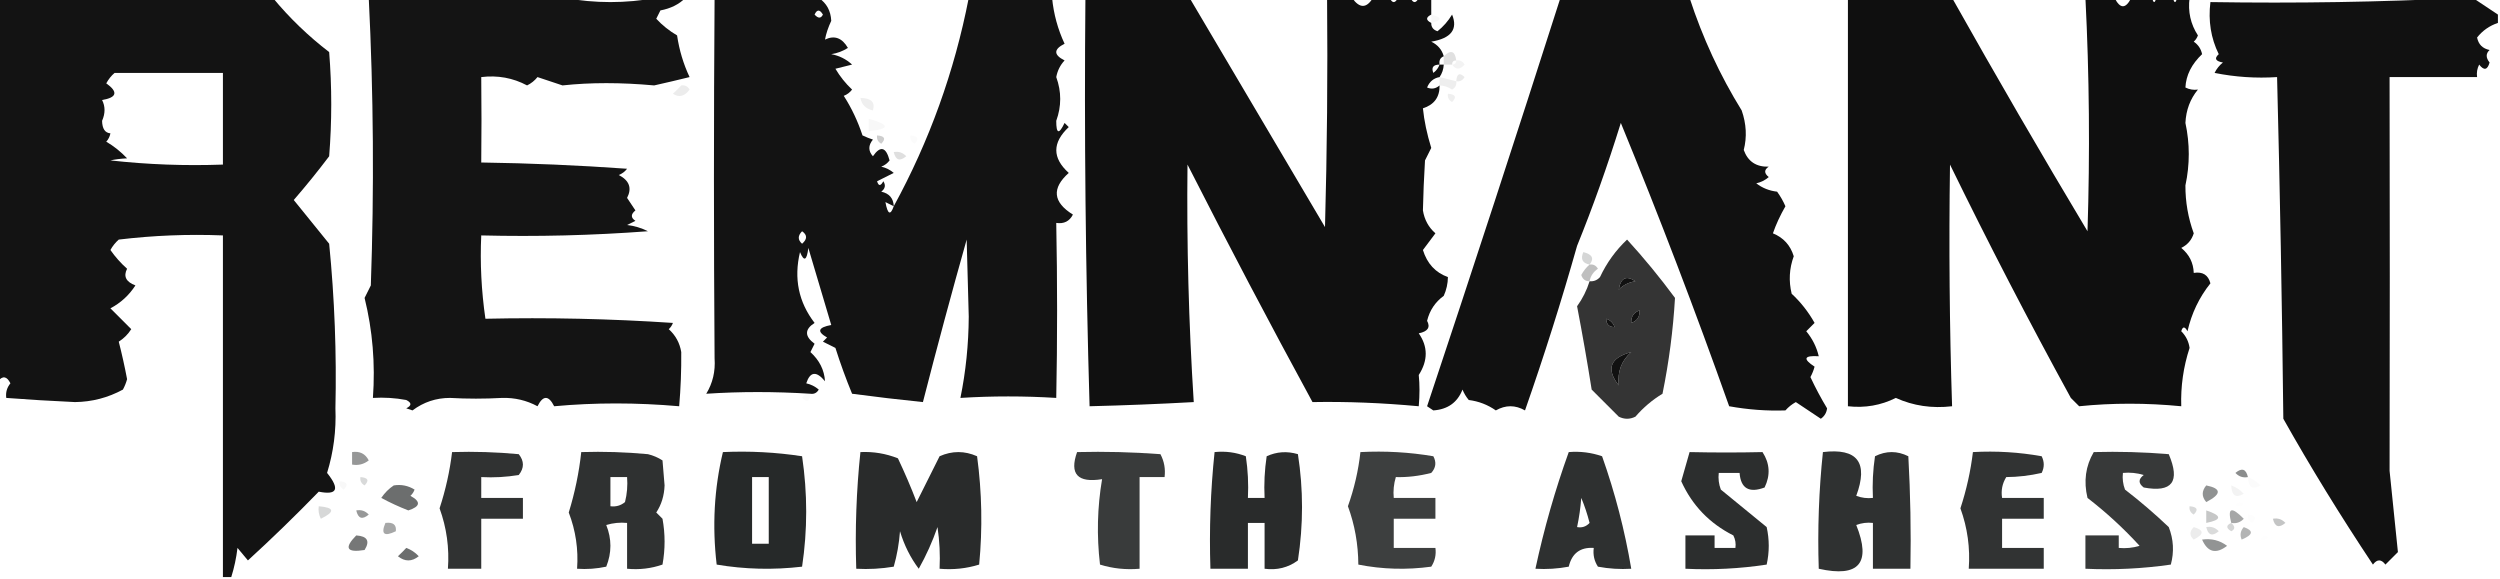 <?xml version="1.0" encoding="UTF-8"?>
<!DOCTYPE svg PUBLIC "-//W3C//DTD SVG 1.1//EN" "http://www.w3.org/Graphics/SVG/1.1/DTD/svg11.dtd">
<svg xmlns="http://www.w3.org/2000/svg" version="1.1" width="600px" height="139px" style="shape-rendering:geometricPrecision; text-rendering:geometricPrecision; image-rendering:optimizeQuality; fill-rule:evenodd; clip-rule:evenodd" xmlns:xlink="http://www.w3.org/1999/xlink">
<g><path style="opacity:0.924" fill="#000000" d="M -0.5,-0.5 C 21.5,-0.5 43.5,-0.5 65.5,-0.5C 69.497,4.33 73.997,8.664 79,12.5C 79.667,20.833 79.667,29.167 79,37.5C 76.287,41.092 73.453,44.592 70.5,48C 73.333,51.5 76.167,55 79,58.5C 80.302,71.706 80.802,84.872 80.5,98C 80.714,103.316 80.047,108.483 78.5,113.5C 81.614,117.39 80.948,118.89 76.5,118C 70.942,123.726 65.276,129.226 59.5,134.5C 58.667,133.5 57.833,132.5 57,131.5C 56.71,133.92 56.21,136.254 55.5,138.5C 54.833,138.5 54.167,138.5 53.5,138.5C 53.5,111.167 53.5,83.833 53.5,56.5C 45.14,56.169 36.807,56.502 28.5,57.5C 27.689,58.216 27.022,59.05 26.5,60C 27.653,61.654 28.987,63.154 30.5,64.5C 29.571,66.322 30.238,67.655 32.5,68.5C 30.976,70.858 28.976,72.691 26.5,74C 28.188,75.688 29.855,77.355 31.5,79C 30.728,80.221 29.728,81.221 28.5,82C 29.257,84.944 29.923,87.944 30.5,91C 30.265,91.873 29.931,92.707 29.5,93.5C 25.935,95.445 22.102,96.445 18,96.5C 12.273,96.238 6.773,95.905 1.5,95.5C 1.33,94.178 1.663,93.011 2.5,92C 1.648,90.272 0.648,90.105 -0.5,91.5C -0.5,60.833 -0.5,30.167 -0.5,-0.5 Z M 27.5,17.5 C 36.167,17.5 44.833,17.5 53.5,17.5C 53.5,24.833 53.5,32.167 53.5,39.5C 44.475,39.831 35.475,39.498 26.5,38.5C 27.582,38.251 28.915,38.085 30.5,38C 29.016,36.426 27.349,35.093 25.5,34C 26.022,33.439 26.355,32.772 26.5,32C 25.206,31.894 24.539,30.894 24.5,29C 25.285,27.21 25.285,25.543 24.5,24C 28.07,23.411 28.404,22.077 25.5,20C 26.056,18.989 26.722,18.156 27.5,17.5 Z"/></g>
<g><path style="opacity:0.918" fill="#000000" d="M 88.5,-0.5 C 104.167,-0.5 119.833,-0.5 135.5,-0.5C 142.833,0.833 150.167,0.833 157.5,-0.5C 159.833,-0.5 162.167,-0.5 164.5,-0.5C 162.975,1.036 160.975,2.036 158.5,2.5C 158.167,3.167 157.833,3.833 157.5,4.5C 158.945,6.063 160.611,7.396 162.5,8.5C 163.022,12.034 164.022,15.368 165.5,18.5C 162.634,19.208 159.8,19.875 157,20.5C 149.027,19.772 141.694,19.772 135,20.5C 133,19.833 131,19.167 129,18.5C 128.311,19.357 127.478,20.023 126.5,20.5C 123.101,18.688 119.434,18.021 115.5,18.5C 115.575,25.544 115.575,32.377 115.5,39C 127.181,39.167 138.848,39.667 150.5,40.5C 149.975,41.192 149.308,41.692 148.5,42C 151.047,43.316 151.713,45.149 150.5,47.5C 151.167,48.5 151.833,49.5 152.5,50.5C 151.359,51.425 151.359,52.259 152.5,53C 151.833,53.333 151.167,53.667 150.5,54C 152.256,54.202 153.922,54.702 155.5,55.5C 142.183,56.499 128.85,56.833 115.5,56.5C 115.195,63.133 115.528,69.799 116.5,76.5C 131.515,76.167 146.515,76.501 161.5,77.5C 161.291,78.086 160.957,78.586 160.5,79C 162.136,80.473 163.136,82.307 163.5,84.5C 163.539,88.91 163.372,93.244 163,97.5C 152.753,96.601 142.753,96.601 133,97.5C 131.667,94.833 130.333,94.833 129,97.5C 126.373,96.084 123.54,95.417 120.5,95.5C 116.284,95.734 112.117,95.734 108,95.5C 104.667,95.499 101.667,96.499 99,98.5C 98.5,98.333 98,98.167 97.5,98C 98.833,97.333 98.833,96.667 97.5,96C 94.854,95.503 92.187,95.336 89.5,95.5C 90.091,87.296 89.424,79.296 87.5,71.5C 88,70.5 88.5,69.5 89,68.5C 89.812,45.457 89.646,22.457 88.5,-0.5 Z"/></g>
<g><path style="opacity:0.924" fill="#000000" d="M 171.5,-0.5 C 179.833,-0.5 188.167,-0.5 196.5,-0.5C 198.387,0.768 199.387,2.601 199.5,5C 198.755,6.585 198.255,8.085 198,9.5C 200.263,8.411 202.096,9.078 203.5,11.5C 202.271,12.281 200.938,12.781 199.5,13C 201.421,13.36 203.088,14.194 204.5,15.5C 203.167,15.833 201.833,16.167 200.5,16.5C 201.593,18.349 202.926,20.016 204.5,21.5C 203.975,22.192 203.308,22.692 202.5,23C 204.367,25.899 205.867,29.065 207,32.5C 207.92,32.93 208.753,33.264 209.5,33.5C 208.355,34.891 208.355,36.224 209.5,37.5C 211.297,34.904 212.631,35.237 213.5,38.5C 212.975,39.192 212.308,39.692 211.5,40C 212.624,40.249 213.624,40.749 214.5,41.5C 213.167,42.167 211.833,42.833 210.5,43.5C 210.846,44.696 211.346,44.696 212,43.5C 212.617,44.449 212.451,45.282 211.5,46C 213.426,46.422 214.426,47.589 214.5,49.5C 223.051,33.854 229.051,17.188 232.5,-0.5C 239.167,-0.5 245.833,-0.5 252.5,-0.5C 252.873,3.347 253.873,7.013 255.5,10.5C 252.833,11.833 252.833,13.167 255.5,14.5C 254.456,15.623 253.79,16.956 253.5,18.5C 254.769,22.006 254.769,25.506 253.5,29C 253.492,32.154 254.158,32.321 255.5,29.5C 255.833,29.833 256.167,30.167 256.5,30.5C 252.518,34.244 252.518,37.911 256.5,41.5C 252.365,45.186 252.699,48.519 257.5,51.5C 256.68,53.111 255.346,53.778 253.5,53.5C 253.773,67.588 253.773,81.588 253.5,95.5C 245.792,95.023 238.126,95.023 230.5,95.5C 231.793,89.17 232.46,82.67 232.5,76C 232.333,69.833 232.167,63.667 232,57.5C 228.349,70.434 224.849,83.434 221.5,96.5C 215.85,95.922 210.183,95.255 204.5,94.5C 203.014,90.889 201.681,87.223 200.5,83.5C 199.5,83 198.5,82.5 197.5,82C 197.833,81.667 198.167,81.333 198.5,81C 195.999,79.582 196.332,78.582 199.5,78C 197.677,71.861 195.843,65.694 194,59.5C 193.641,62.544 192.974,62.878 192,60.5C 190.488,66.838 191.654,72.504 195.5,77.5C 193.078,79.048 193.078,80.715 195.5,82.5C 195.167,83.167 194.833,83.833 194.5,84.5C 196.673,86.481 197.84,88.814 198,91.5C 195.933,88.986 194.433,89.153 193.5,92C 194.624,92.249 195.624,92.749 196.5,93.5C 196.043,94.297 195.376,94.631 194.5,94.5C 185.961,93.961 177.628,93.961 169.5,94.5C 171.053,91.95 171.72,89.116 171.5,86C 171.295,57.213 171.295,28.38 171.5,-0.5 Z M 195.5,3.5 C 196.077,2.227 196.743,2.227 197.5,3.5C 197.03,4.463 196.363,4.463 195.5,3.5 Z M 212.5,48.5 C 213.167,48.833 213.833,49.167 214.5,49.5C 213.699,51.793 213.032,51.46 212.5,48.5 Z M 192.5,55.5 C 193.776,56.386 193.776,57.386 192.5,58.5C 191.438,57.575 191.438,56.575 192.5,55.5 Z"/></g>
<g><path style="opacity:0.937" fill="#000000" d="M 260.5,-0.5 C 268.833,-0.5 277.167,-0.5 285.5,-0.5C 296.322,17.806 307.155,36.139 318,54.5C 318.5,36.17 318.667,17.836 318.5,-0.5C 320.5,-0.5 322.5,-0.5 324.5,-0.5C 326.296,2.048 327.962,2.048 329.5,-0.5C 330.833,-0.5 332.167,-0.5 333.5,-0.5C 334.167,0.833 334.833,0.833 335.5,-0.5C 336.5,-0.5 337.5,-0.5 338.5,-0.5C 339.167,0.833 339.833,0.833 340.5,-0.5C 341.5,-0.5 342.5,-0.5 343.5,-0.5C 343.5,0.833 343.5,2.167 343.5,3.5C 342.167,4.167 342.167,4.833 343.5,5.5C 343.47,6.497 343.97,7.164 345,7.5C 346.394,6.387 347.561,5.053 348.5,3.5C 349.94,7.03 348.273,9.197 343.5,10C 345.063,10.759 346.063,11.926 346.5,13.5C 345.662,13.842 345.328,14.508 345.5,15.5C 345.833,15.5 346.167,15.5 346.5,15.5C 346.443,16.609 346.11,17.609 345.5,18.5C 344.078,18.75 343.078,19.583 342.5,21C 343.577,21.47 344.577,21.303 345.5,20.5C 345.548,23.292 344.215,25.125 341.5,26C 341.797,28.974 342.464,32.14 343.5,35.5C 343,36.5 342.5,37.5 342,38.5C 341.752,42.61 341.585,46.61 341.5,50.5C 341.864,52.733 342.864,54.566 344.5,56C 343.506,57.329 342.506,58.662 341.5,60C 342.51,63.263 344.51,65.429 347.5,66.5C 347.481,68.06 347.148,69.56 346.5,71C 344.441,72.498 343.108,74.498 342.5,77C 343.345,78.558 342.679,79.558 340.5,80C 342.729,83.197 342.729,86.53 340.5,90C 340.737,92.288 340.737,94.788 340.5,97.5C 331.672,96.683 323.172,96.35 315,96.5C 304.73,77.626 294.73,58.627 285,39.5C 284.787,58.544 285.287,77.543 286.5,96.5C 278.109,96.965 269.775,97.298 261.5,97.5C 260.534,64.699 260.2,32.032 260.5,-0.5 Z M 345.5,15.5 C 345.217,16.289 344.717,16.956 344,17.5C 343.472,16.184 343.972,15.517 345.5,15.5 Z"/></g>
<g><path style="opacity:0.932" fill="#000000" d="M 374.5,-0.5 C 384.833,-0.5 395.167,-0.5 405.5,-0.5C 408.628,9.084 412.795,18.084 418,26.5C 419.126,29.723 419.293,32.889 418.5,36C 419.499,38.761 421.499,40.094 424.5,40C 423.359,40.741 423.359,41.575 424.5,42.5C 423.624,43.251 422.624,43.751 421.5,44C 422.949,45.117 424.616,45.784 426.5,46C 427.293,47.085 427.96,48.252 428.5,49.5C 427.215,51.753 426.215,53.919 425.5,56C 428.033,57.033 429.699,58.867 430.5,61.5C 429.425,64.438 429.259,67.438 430,70.5C 432.188,72.528 434.021,74.862 435.5,77.5C 434.833,78.167 434.167,78.833 433.5,79.5C 434.986,81.302 435.986,83.302 436.5,85.5C 432.944,85.275 432.61,86.108 435.5,88C 435.265,88.873 434.931,89.707 434.5,90.5C 435.713,93.095 437.047,95.595 438.5,98C 438.37,99.059 437.87,99.892 437,100.5C 434.99,99.151 432.99,97.818 431,96.5C 430.05,97.022 429.216,97.689 428.5,98.5C 424.027,98.653 419.527,98.32 415,97.5C 406.889,74.612 398.222,51.946 389,29.5C 385.752,39.941 382.252,49.775 378.5,59C 374.747,72.261 370.58,85.428 366,98.5C 363.667,97.167 361.333,97.167 359,98.5C 357.055,97.137 354.888,96.303 352.5,96C 351.874,95.25 351.374,94.416 351,93.5C 349.79,96.592 347.456,98.259 344,98.5C 343.5,98.167 343,97.833 342.5,97.5C 353.376,64.872 364.043,32.206 374.5,-0.5 Z M 392.5,67.5 C 390.938,67.733 389.605,68.4 388.5,69.5C 388.958,66.691 390.291,66.024 392.5,67.5 Z M 393.5,74.5 C 393.573,76.027 392.906,77.027 391.5,77.5C 391.427,75.973 392.094,74.973 393.5,74.5 Z M 385.5,76.5 C 386.5,76.833 387.167,77.5 387.5,78.5C 386.167,78.5 385.5,77.833 385.5,76.5 Z M 391.5,84.5 C 389.144,86.557 388.144,89.224 388.5,92.5C 385.408,88.531 386.408,85.864 391.5,84.5 Z"/></g>
<g><path style="opacity:0.938" fill="#000000" d="M 443.5,-0.5 C 451.833,-0.5 460.167,-0.5 468.5,-0.5C 479.069,18.303 489.902,36.97 501,55.5C 501.605,36.668 501.438,18.002 500.5,-0.5C 502.833,-0.5 505.167,-0.5 507.5,-0.5C 508.833,2.167 510.167,2.167 511.5,-0.5C 513.167,-0.5 514.833,-0.5 516.5,-0.5C 516.833,0.833 517.167,0.833 517.5,-0.5C 518.833,-0.5 520.167,-0.5 521.5,-0.5C 521.833,0.833 522.167,0.833 522.5,-0.5C 523.5,-0.5 524.5,-0.5 525.5,-0.5C 525.073,2.788 525.74,5.788 527.5,8.5C 527.291,9.086 526.957,9.586 526.5,10C 527.574,10.739 528.241,11.739 528.5,13C 525.977,15.399 524.644,18.065 524.5,21C 525.448,21.483 526.448,21.649 527.5,21.5C 525.65,23.739 524.65,26.406 524.5,29.5C 525.573,34.483 525.573,39.483 524.5,44.5C 524.482,48.454 525.149,52.288 526.5,56C 526.012,57.584 525.012,58.751 523.5,59.5C 525.415,61.071 526.415,63.071 526.5,65.5C 528.635,65.147 529.968,65.98 530.5,68C 527.803,71.38 525.97,75.214 525,79.5C 524.346,78.304 523.846,78.304 523.5,79.5C 524.611,80.611 525.278,81.945 525.5,83.5C 524.014,88.052 523.348,92.719 523.5,97.5C 515.133,96.687 506.967,96.687 499,97.5C 498.333,96.833 497.667,96.167 497,95.5C 486.896,77.062 477.229,58.395 468,39.5C 467.718,59.014 467.885,78.347 468.5,97.5C 463.678,98.065 459.178,97.399 455,95.5C 451.417,97.29 447.584,97.957 443.5,97.5C 443.5,64.833 443.5,32.167 443.5,-0.5 Z"/></g>
<g><path style="opacity:0.93" fill="#000000" d="M 591.5,-0.5 C 592.167,-0.5 592.833,-0.5 593.5,-0.5C 595.46,0.807 597.46,2.14 599.5,3.5C 599.5,4.167 599.5,4.833 599.5,5.5C 597.482,6.175 595.816,7.341 594.5,9C 594.82,10.653 595.82,11.653 597.5,12C 596.576,12.85 596.576,13.85 597.5,15C 596.99,16.826 596.156,16.993 595,15.5C 594.517,16.448 594.351,17.448 594.5,18.5C 587.5,18.5 580.5,18.5 573.5,18.5C 573.564,50.669 573.564,82.169 573.5,113C 574.185,119.469 574.851,125.969 575.5,132.5C 574.5,133.5 573.5,134.5 572.5,135.5C 571.5,134.167 570.5,134.167 569.5,135.5C 561.622,123.658 554.455,111.992 548,100.5C 547.696,73.159 547.196,45.826 546.5,18.5C 541.456,18.828 536.456,18.494 531.5,17.5C 531.977,16.522 532.643,15.689 533.5,15C 531.699,14.683 531.366,14.016 532.5,13C 530.611,9.164 529.945,4.997 530.5,0.5C 551.007,0.83 571.34,0.497 591.5,-0.5 Z"/></g>
<g><path style="opacity:0.03" fill="#000000" d="M 343.5,3.5 C 346.167,4.167 346.167,4.833 343.5,5.5C 343.5,4.833 343.5,4.167 343.5,3.5 Z"/></g>
<g><path style="opacity:0.123" fill="#000000" d="M 349.5,14.5 C 348.833,14.5 348.5,14.833 348.5,15.5C 347.833,15.5 347.167,15.5 346.5,15.5C 346.5,14.833 346.5,14.167 346.5,13.5C 348.196,11.871 349.196,12.204 349.5,14.5 Z"/></g>
<g><path style="opacity:0.05" fill="#000000" d="M 349.5,14.5 C 350.376,14.369 351.043,14.703 351.5,15.5C 350.386,16.776 349.386,16.776 348.5,15.5C 349.167,15.5 349.5,15.167 349.5,14.5 Z"/></g>
<g><path style="opacity:0.083" fill="#000000" d="M 349.5,19.5 C 349.639,17.663 350.306,17.33 351.5,18.5C 351.043,19.297 350.376,19.631 349.5,19.5 Z"/></g>
<g><path style="opacity:0.07" fill="#000000" d="M 345.5,18.5 C 346.833,18.833 348.167,19.167 349.5,19.5C 349.631,20.376 349.298,21.043 348.5,21.5C 347.583,20.873 346.583,20.539 345.5,20.5C 345.5,19.833 345.5,19.167 345.5,18.5 Z"/></g>
<g><path style="opacity:0.078" fill="#000000" d="M 163.5,20.5 C 164.376,20.369 165.043,20.703 165.5,21.5C 164.295,23.138 162.962,23.471 161.5,22.5C 162.243,21.818 162.909,21.151 163.5,20.5 Z"/></g>
<g><path style="opacity:0.064" fill="#000000" d="M 347.5,22.5 C 349.337,22.64 349.67,23.306 348.5,24.5C 347.702,24.043 347.369,23.376 347.5,22.5 Z"/></g>
<g><path style="opacity:0.066" fill="#000000" d="M 206.5,23.5 C 209.097,23.533 210.097,24.533 209.5,26.5C 207.787,26.121 206.787,25.121 206.5,23.5 Z"/></g>
<g><path style="opacity:0.031" fill="#000000" d="M 208.5,28.5 C 213.639,29.941 213.639,30.941 208.5,31.5C 208.5,30.5 208.5,29.5 208.5,28.5 Z"/></g>
<g><path style="opacity:0.199" fill="#000000" d="M 210.5,32.5 C 212.337,32.639 212.67,33.306 211.5,34.5C 210.702,34.043 210.369,33.376 210.5,32.5 Z"/></g>
<g><path style="opacity:0.017" fill="#000000" d="M 218.5,32.5 C 220.337,32.639 220.67,33.306 219.5,34.5C 218.702,34.043 218.369,33.376 218.5,32.5 Z"/></g>
<g><path style="opacity:0.125" fill="#000000" d="M 214.5,36.5 C 215.675,36.281 216.675,36.614 217.5,37.5C 215.948,38.798 214.948,38.465 214.5,36.5 Z"/></g>
<g><path style="opacity:0.793" fill="#000000" d="M 381.5,67.5 C 382.496,67.586 383.329,67.252 384,66.5C 385.618,63.057 387.785,60.057 390.5,57.5C 394.562,61.943 398.395,66.61 402,71.5C 401.553,79.192 400.553,86.859 399,94.5C 396.555,95.977 394.388,97.81 392.5,100C 391.167,100.667 389.833,100.667 388.5,100C 386.306,97.806 384.14,95.64 382,93.5C 380.941,86.813 379.774,80.146 378.5,73.5C 379.821,71.668 380.821,69.668 381.5,67.5 Z M 392.5,67.5 C 390.938,67.733 389.605,68.4 388.5,69.5C 388.958,66.691 390.291,66.024 392.5,67.5 Z M 393.5,74.5 C 393.573,76.027 392.906,77.027 391.5,77.5C 391.427,75.973 392.094,74.973 393.5,74.5 Z M 385.5,76.5 C 386.5,76.833 387.167,77.5 387.5,78.5C 386.167,78.5 385.5,77.833 385.5,76.5 Z M 391.5,84.5 C 389.144,86.557 388.144,89.224 388.5,92.5C 385.408,88.531 386.408,85.864 391.5,84.5 Z"/></g>
<g><path style="opacity:0.167" fill="#040707" d="M 381.5,63.5 C 379.775,63.157 379.275,62.157 380,60.5C 382.158,61.05 382.658,62.05 381.5,63.5 Z"/></g>
<g><path style="opacity:0.254" fill="#040707" d="M 381.5,63.5 C 382.376,63.369 383.043,63.703 383.5,64.5C 382.388,65.265 381.721,66.265 381.5,67.5C 380.503,67.53 379.836,67.03 379.5,66C 380.056,64.989 380.722,64.156 381.5,63.5 Z"/></g>
<g><path style="opacity:0.021" fill="#000000" d="M 194.5,94.5 C 194.361,96.337 193.694,96.67 192.5,95.5C 192.957,94.703 193.624,94.369 194.5,94.5 Z"/></g>
<g><path style="opacity:0.016" fill="#000000" d="M 221.5,96.5 C 222.833,97.167 222.833,97.167 221.5,96.5 Z"/></g>
<g><path style="opacity:0.059" fill="#000000" d="M 160.5,97.5 C 161.833,98.167 161.833,98.167 160.5,97.5 Z"/></g>
<g><path style="opacity:0.415" fill="#040707" d="M 84.5,108.5 C 86.346,108.222 87.68,108.889 88.5,110.5C 87.311,111.429 85.978,111.762 84.5,111.5C 84.5,110.5 84.5,109.5 84.5,108.5 Z"/></g>
<g><path style="opacity:0.821" fill="#040707" d="M 108.5,108.5 C 113.844,108.334 119.177,108.501 124.5,109C 125.833,110.667 125.833,112.333 124.5,114C 121.518,114.498 118.518,114.665 115.5,114.5C 115.5,116.167 115.5,117.833 115.5,119.5C 118.833,119.5 122.167,119.5 125.5,119.5C 125.5,121.167 125.5,122.833 125.5,124.5C 122.167,124.5 118.833,124.5 115.5,124.5C 115.5,128.5 115.5,132.5 115.5,136.5C 112.833,136.5 110.167,136.5 107.5,136.5C 107.864,131.516 107.197,126.683 105.5,122C 106.954,117.559 107.954,113.059 108.5,108.5 Z"/></g>
<g><path style="opacity:0.826" fill="#040707" d="M 139.5,108.5 C 144.844,108.334 150.177,108.501 155.5,109C 156.766,109.309 157.933,109.809 159,110.5C 159.167,112.5 159.333,114.5 159.5,116.5C 159.41,118.964 158.743,121.13 157.5,123C 158,123.5 158.5,124 159,124.5C 159.667,128.167 159.667,131.833 159,135.5C 156.281,136.444 153.448,136.777 150.5,136.5C 150.5,132.833 150.5,129.167 150.5,125.5C 148.801,125.34 147.134,125.506 145.5,126C 146.833,129.333 146.833,132.667 145.5,136C 143.19,136.497 140.857,136.663 138.5,136.5C 138.836,131.846 138.169,127.346 136.5,123C 137.973,118.224 138.973,113.391 139.5,108.5 Z M 146.5,114.5 C 147.833,114.5 149.167,114.5 150.5,114.5C 150.662,116.527 150.495,118.527 150,120.5C 148.989,121.337 147.822,121.67 146.5,121.5C 146.5,119.167 146.5,116.833 146.5,114.5 Z"/></g>
<g><path style="opacity:0.862" fill="#040707" d="M 173.5,108.5 C 179.893,108.207 186.227,108.54 192.5,109.5C 193.816,118.393 193.816,127.226 192.5,136C 185.586,136.811 178.752,136.645 172,135.5C 170.908,126.24 171.408,117.24 173.5,108.5 Z M 180.5,114.5 C 181.833,114.5 183.167,114.5 184.5,114.5C 184.5,119.833 184.5,125.167 184.5,130.5C 183.167,130.5 181.833,130.5 180.5,130.5C 180.5,125.167 180.5,119.833 180.5,114.5 Z"/></g>
<g><path style="opacity:0.851" fill="#040707" d="M 206.5,108.5 C 209.607,108.351 212.607,108.851 215.5,110C 217.129,113.427 218.629,116.927 220,120.5C 221.822,116.856 223.656,113.189 225.5,109.5C 228.5,108.167 231.5,108.167 234.5,109.5C 235.665,118.147 235.832,126.814 235,135.5C 231.943,136.451 228.777,136.784 225.5,136.5C 225.665,133.15 225.498,129.817 225,126.5C 223.783,129.994 222.283,133.327 220.5,136.5C 218.506,133.845 217.006,130.845 216,127.5C 215.782,130.426 215.282,133.26 214.5,136C 211.518,136.498 208.518,136.665 205.5,136.5C 205.195,127.083 205.528,117.75 206.5,108.5 Z"/></g>
<g><path style="opacity:0.787" fill="#040707" d="M 258.5,108.5 C 265.175,108.334 271.842,108.5 278.5,109C 279.406,110.699 279.739,112.533 279.5,114.5C 277.5,114.5 275.5,114.5 273.5,114.5C 273.5,121.833 273.5,129.167 273.5,136.5C 270.223,136.784 267.057,136.451 264,135.5C 263.189,128.586 263.355,121.752 264.5,115C 258.624,115.944 256.624,113.778 258.5,108.5 Z"/></g>
<g><path style="opacity:0.851" fill="#040707" d="M 291.5,108.5 C 294.119,108.232 296.619,108.565 299,109.5C 299.498,112.817 299.665,116.15 299.5,119.5C 300.833,119.5 302.167,119.5 303.5,119.5C 303.335,116.15 303.502,112.817 304,109.5C 306.401,108.398 308.901,108.231 311.5,109C 312.815,117.441 312.815,125.941 311.5,134.5C 309.149,136.229 306.482,136.896 303.5,136.5C 303.5,132.833 303.5,129.167 303.5,125.5C 302.167,125.5 300.833,125.5 299.5,125.5C 299.5,129.167 299.5,132.833 299.5,136.5C 296.5,136.5 293.5,136.5 290.5,136.5C 290.195,127.083 290.528,117.75 291.5,108.5 Z"/></g>
<g><path style="opacity:0.772" fill="#040707" d="M 326.5,108.5 C 332.425,108.192 338.259,108.525 344,109.5C 344.781,110.944 344.614,112.277 343.5,113.5C 340.593,114.247 337.76,114.581 335,114.5C 334.506,116.134 334.34,117.801 334.5,119.5C 337.833,119.5 341.167,119.5 344.5,119.5C 344.5,121.167 344.5,122.833 344.5,124.5C 341.167,124.5 337.833,124.5 334.5,124.5C 334.5,126.833 334.5,129.167 334.5,131.5C 337.833,131.5 341.167,131.5 344.5,131.5C 344.714,133.144 344.38,134.644 343.5,136C 337.584,136.807 331.75,136.641 326,135.5C 325.971,130.606 325.138,125.939 323.5,121.5C 325.015,117.252 326.015,112.919 326.5,108.5 Z"/></g>
<g><path style="opacity:0.832" fill="#040707" d="M 376.5,108.5 C 379.249,108.274 381.916,108.607 384.5,109.5C 387.617,118.3 389.95,127.3 391.5,136.5C 388.813,136.664 386.146,136.497 383.5,136C 382.62,134.644 382.286,133.144 382.5,131.5C 379.255,131.293 377.255,132.793 376.5,136C 373.854,136.497 371.187,136.664 368.5,136.5C 370.561,126.91 373.228,117.577 376.5,108.5 Z M 379.5,119.5 C 380.283,121.343 380.95,123.343 381.5,125.5C 380.675,126.386 379.675,126.719 378.5,126.5C 378.993,124.194 379.326,121.861 379.5,119.5 Z"/></g>
<g><path style="opacity:0.836" fill="#040707" d="M 405.5,108.5 C 411.484,108.631 417.318,108.631 423,108.5C 424.768,111.218 424.934,114.051 423.5,117C 419.78,118.392 417.78,117.225 417.5,113.5C 415.833,113.5 414.167,113.5 412.5,113.5C 412.343,114.873 412.51,116.207 413,117.5C 416.667,120.5 420.333,123.5 424,126.5C 424.667,129.5 424.667,132.5 424,135.5C 417.59,136.478 411.09,136.811 404.5,136.5C 404.5,133.833 404.5,131.167 404.5,128.5C 406.833,128.5 409.167,128.5 411.5,128.5C 411.5,129.5 411.5,130.5 411.5,131.5C 413.167,131.5 414.833,131.5 416.5,131.5C 416.649,130.448 416.483,129.448 416,128.5C 410.279,125.614 406.113,121.28 403.5,115.5C 404.17,113.137 404.837,110.804 405.5,108.5 Z"/></g>
<g><path style="opacity:0.826" fill="#040707" d="M 437.5,108.5 C 445.791,107.493 448.457,110.993 445.5,119C 446.793,119.49 448.127,119.657 449.5,119.5C 449.335,116.15 449.502,112.817 450,109.5C 452.667,108.167 455.333,108.167 458,109.5C 458.5,118.494 458.666,127.494 458.5,136.5C 455.5,136.5 452.5,136.5 449.5,136.5C 449.5,132.833 449.5,129.167 449.5,125.5C 448.127,125.343 446.793,125.51 445.5,126C 449.16,135.159 446.16,138.659 436.5,136.5C 436.195,127.083 436.528,117.75 437.5,108.5 Z"/></g>
<g><path style="opacity:0.818" fill="#040707" d="M 473.5,108.5 C 479.093,108.193 484.593,108.527 490,109.5C 490.667,110.833 490.667,112.167 490,113.5C 487.153,114.148 484.319,114.481 481.5,114.5C 480.548,116.045 480.215,117.712 480.5,119.5C 483.833,119.5 487.167,119.5 490.5,119.5C 490.5,121.167 490.5,122.833 490.5,124.5C 487.167,124.5 483.833,124.5 480.5,124.5C 480.5,126.833 480.5,129.167 480.5,131.5C 483.833,131.5 487.167,131.5 490.5,131.5C 490.5,133.167 490.5,134.833 490.5,136.5C 484.5,136.5 478.5,136.5 472.5,136.5C 472.864,131.516 472.197,126.683 470.5,122C 471.954,117.559 472.954,113.059 473.5,108.5 Z"/></g>
<g><path style="opacity:0.795" fill="#040707" d="M 502.5,108.5 C 508.509,108.334 514.509,108.501 520.5,109C 523.318,115.606 521.318,118.273 514.5,117C 513.167,116 513.167,115 514.5,114C 512.866,113.506 511.199,113.34 509.5,113.5C 509.343,114.873 509.51,116.207 510,117.5C 513.647,120.313 517.147,123.313 520.5,126.5C 521.655,129.446 521.821,132.446 521,135.5C 514.256,136.479 507.422,136.812 500.5,136.5C 500.5,133.833 500.5,131.167 500.5,128.5C 503.167,128.5 505.833,128.5 508.5,128.5C 508.5,129.5 508.5,130.5 508.5,131.5C 510.199,131.66 511.866,131.494 513.5,131C 509.701,126.836 505.534,123.003 501,119.5C 500.039,115.508 500.539,111.841 502.5,108.5 Z"/></g>
<g><path style="opacity:0.004" fill="#040707" d="M 544.5,109.5 C 545.833,110.167 545.833,110.167 544.5,109.5 Z"/></g>
<g><path style="opacity:0.459" fill="#040707" d="M 539.5,114.5 C 538.325,114.719 537.325,114.386 536.5,113.5C 538.052,112.202 539.052,112.535 539.5,114.5 Z"/></g>
<g><path style="opacity:0.154" fill="#040707" d="M 86.5,114.5 C 88.337,114.639 88.67,115.306 87.5,116.5C 86.703,116.043 86.369,115.376 86.5,114.5 Z"/></g>
<g><path style="opacity:0.019" fill="#040707" d="M 539.5,114.5 C 540.643,114.908 541.643,115.575 542.5,116.5C 540.604,117.639 539.604,116.973 539.5,114.5 Z"/></g>
<g><path style="opacity:0.029" fill="#050708" d="M 81.5,115.5 C 83.337,115.639 83.67,116.306 82.5,117.5C 81.703,117.043 81.369,116.376 81.5,115.5 Z"/></g>
<g><path style="opacity:0.585" fill="#040707" d="M 94.5,116.5 C 96.288,116.215 97.955,116.548 99.5,117.5C 99.291,118.086 98.957,118.586 98.5,119C 101.068,120.397 100.901,121.564 98,122.5C 95.765,121.632 93.598,120.632 91.5,119.5C 92.34,118.265 93.34,117.265 94.5,116.5 Z"/></g>
<g><path style="opacity:0.438" fill="#040707" d="M 529.5,116.5 C 533.193,117.247 533.193,118.58 529.5,120.5C 528.374,119.192 528.374,117.858 529.5,116.5 Z"/></g>
<g><path style="opacity:0.048" fill="#040707" d="M 535.5,116.5 C 536.643,116.908 537.643,117.575 538.5,118.5C 536.604,119.639 535.604,118.973 535.5,116.5 Z"/></g>
<g><path style="opacity:0.004" fill="#040707" d="M 536.5,121.5 C 536.897,120.475 537.563,120.308 538.5,121C 537.906,121.464 537.239,121.631 536.5,121.5 Z"/></g>
<g><path style="opacity:0.159" fill="#040707" d="M 76.5,121.5 C 80.3,121.819 80.466,122.819 77,124.5C 76.517,123.552 76.35,122.552 76.5,121.5 Z"/></g>
<g><path style="opacity:0.153" fill="#040707" d="M 525.5,121.5 C 527.337,121.639 527.67,122.306 526.5,123.5C 525.702,123.043 525.369,122.376 525.5,121.5 Z"/></g>
<g><path style="opacity:0.412" fill="#040707" d="M 85.5,122.5 C 86.675,122.281 87.675,122.614 88.5,123.5C 86.948,124.798 85.948,124.465 85.5,122.5 Z"/></g>
<g><path style="opacity:0.224" fill="#040707" d="M 529.5,122.5 C 533.31,123.754 533.31,124.754 529.5,125.5C 529.5,124.5 529.5,123.5 529.5,122.5 Z"/></g>
<g><path style="opacity:0.354" fill="#040707" d="M 535.5,125.5 C 534.552,121.834 535.552,121.501 538.5,124.5C 537.675,125.386 536.675,125.719 535.5,125.5 Z"/></g>
<g><path style="opacity:0.009" fill="#040707" d="M 539.5,123.5 C 541.337,123.639 541.67,124.306 540.5,125.5C 539.702,125.043 539.369,124.376 539.5,123.5 Z"/></g>
<g><path style="opacity:0.231" fill="#040707" d="M 545.5,124.5 C 546.675,124.281 547.675,124.614 548.5,125.5C 546.948,126.798 545.948,126.465 545.5,124.5 Z"/></g>
<g><path style="opacity:0.353" fill="#040707" d="M 92.5,125.5 C 94.355,125.272 95.188,125.939 95,127.5C 92.192,128.86 91.359,128.193 92.5,125.5 Z"/></g>
<g><path style="opacity:0.165" fill="#040707" d="M 535.5,125.5 C 536.463,126.363 536.463,127.03 535.5,127.5C 534.227,126.743 534.227,126.077 535.5,125.5 Z"/></g>
<g><path style="opacity:0.077" fill="#040707" d="M 526.5,126.5 C 529.012,127.216 529.012,128.216 526.5,129.5C 525.438,128.575 525.438,127.575 526.5,126.5 Z"/></g>
<g><path style="opacity:0.147" fill="#040707" d="M 529.5,126.5 C 530.675,126.281 531.675,126.614 532.5,127.5C 530.948,128.798 529.948,128.465 529.5,126.5 Z"/></g>
<g><path style="opacity:0.304" fill="#040707" d="M 538.5,126.5 C 540.934,127.354 540.767,128.354 538,129.5C 537.53,128.423 537.697,127.423 538.5,126.5 Z"/></g>
<g><path style="opacity:0.544" fill="#040707" d="M 85.5,128.5 C 88.173,128.684 88.84,129.851 87.5,132C 83.183,132.696 82.516,131.53 85.5,128.5 Z"/></g>
<g><path style="opacity:0.004" fill="#040707" d="M 542.5,129.5 C 542.897,128.475 543.563,128.308 544.5,129C 543.906,129.464 543.239,129.631 542.5,129.5 Z"/></g>
<g><path style="opacity:0.433" fill="#040707" d="M 528.5,129.5 C 530.75,129.181 532.75,129.681 534.5,131C 531.839,133.056 529.839,132.556 528.5,129.5 Z"/></g>
<g><path style="opacity:0.004" fill="#040707" d="M 539.5,130.5 C 540.833,131.167 540.833,131.167 539.5,130.5 Z"/></g>
<g><path style="opacity:0.583" fill="#040707" d="M 97.5,131.5 C 98.643,131.908 99.643,132.575 100.5,133.5C 98.833,134.833 97.167,134.833 95.5,133.5C 96.243,132.818 96.909,132.151 97.5,131.5 Z"/></g>
</svg>
